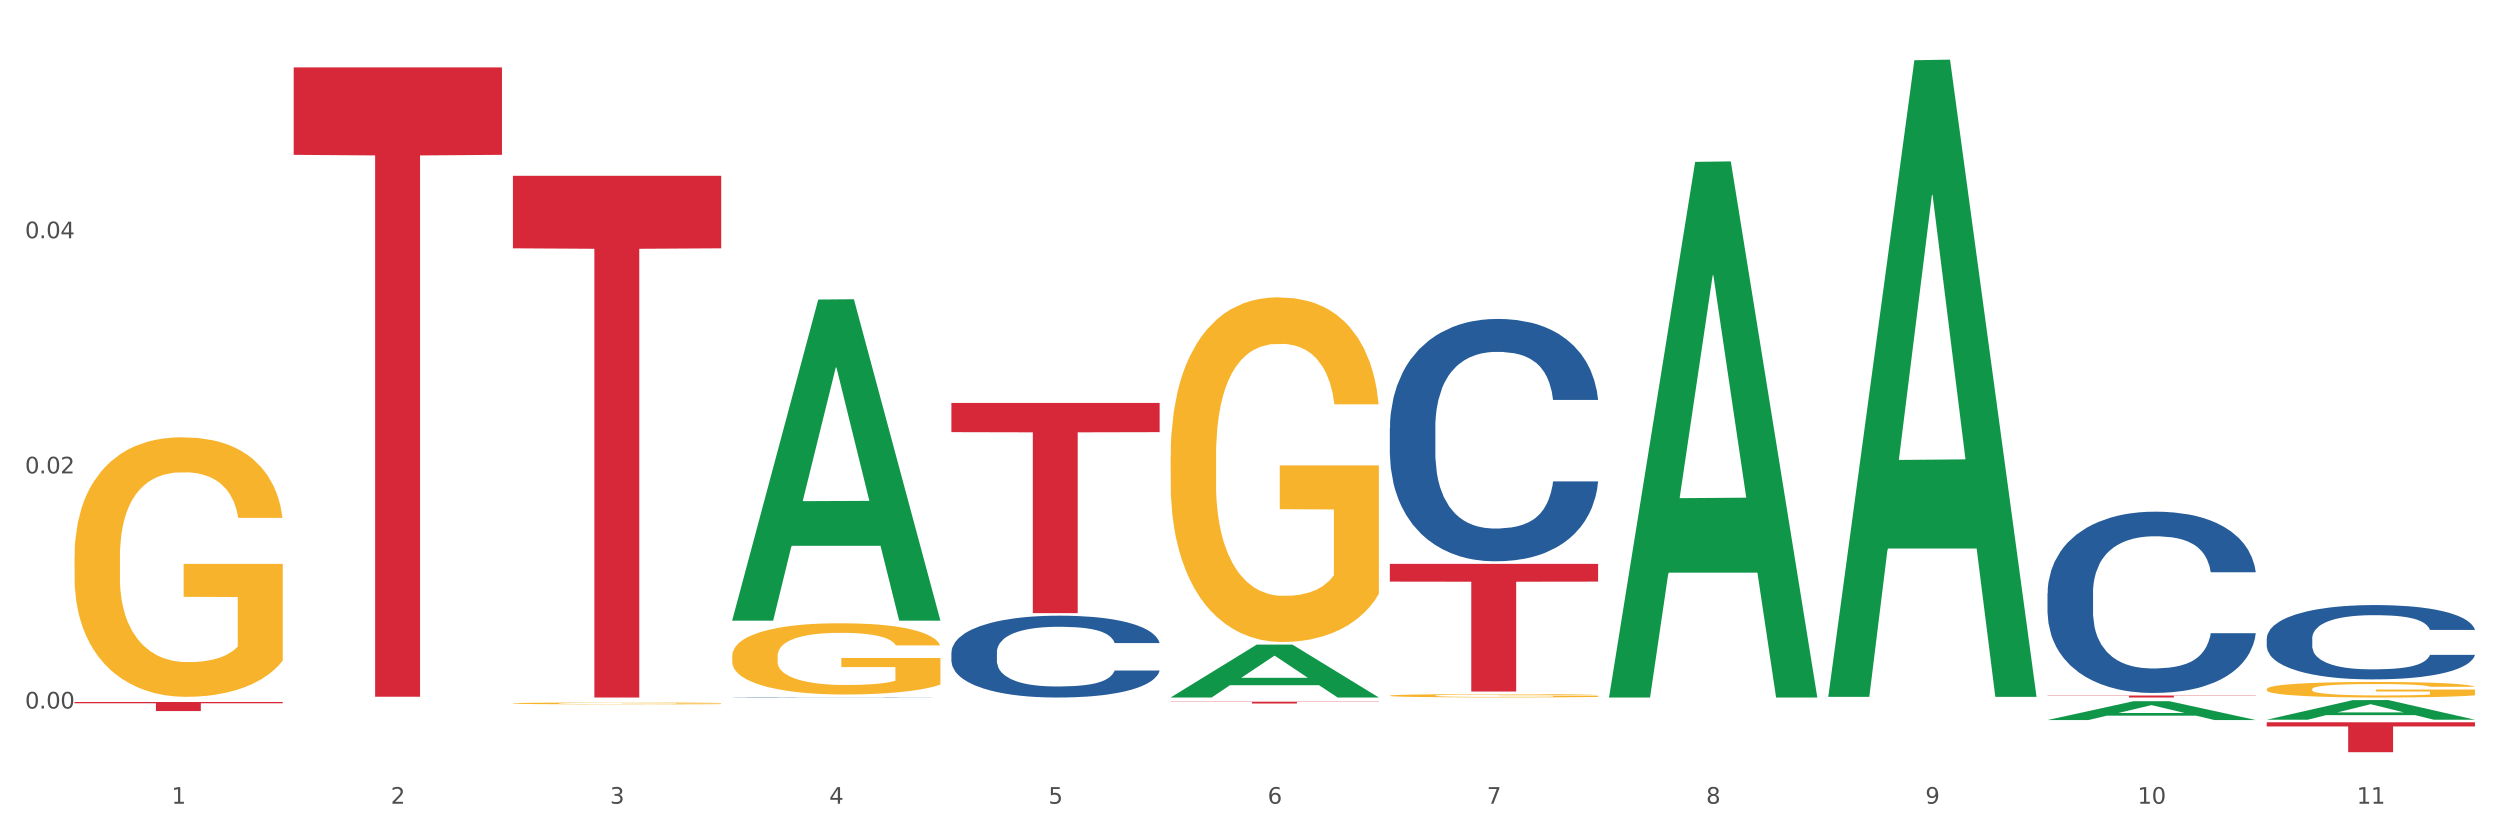 <?xml version="1.0" encoding="utf-8" standalone="no"?>
<!DOCTYPE svg PUBLIC "-//W3C//DTD SVG 1.1//EN"
  "http://www.w3.org/Graphics/SVG/1.1/DTD/svg11.dtd">
<svg xmlns:xlink="http://www.w3.org/1999/xlink" width="1080pt" height="360pt" viewBox="0 0 1080 360" xmlns="http://www.w3.org/2000/svg" version="1.1">
 <rect x="0" y="0" width="1080" height="360" fill="#333333" stroke="none"/>
 <defs>
  <style type="text/css">*{stroke-linejoin: round; stroke-linecap: butt}</style>
 </defs>
 <g id="figure_1">
  <g id="patch_1">
   <path d="M 0 360 
L 1080 360 
L 1080 0 
L 0 0 
z
" style="fill: #ffffff; stroke: #ffffff; stroke-linejoin: miter"/>
  </g>
  <g id="axes_1">
   <g id="matplotlib.axis_1">
    <g id="xtick_1">
     <g id="text_1">
      <!-- 1 -->
      <g style="fill: #4d4d4d" transform="translate(74.106 347.204) scale(0.096 -0.096)">
       <defs>
        <path id="DejaVuSans-31" d="M 794 531 
L 1825 531 
L 1825 4091 
L 703 3866 
L 703 4441 
L 1819 4666 
L 2450 4666 
L 2450 531 
L 3481 531 
L 3481 0 
L 794 0 
L 794 531 
z
" transform="scale(0.016)"/>
       </defs>
       <use xlink:href="#DejaVuSans-31"/>
      </g>
     </g>
    </g>
    <g id="xtick_2">
     <g id="text_2">
      <!-- 2 -->
      <g style="fill: #4d4d4d" transform="translate(168.812 347.204) scale(0.096 -0.096)">
       <defs>
        <path id="DejaVuSans-32" d="M 1228 531 
L 3431 531 
L 3431 0 
L 469 0 
L 469 531 
Q 828 903 1448 1529 
Q 2069 2156 2228 2338 
Q 2531 2678 2651 2914 
Q 2772 3150 2772 3378 
Q 2772 3750 2511 3984 
Q 2250 4219 1831 4219 
Q 1534 4219 1204 4116 
Q 875 4013 500 3803 
L 500 4441 
Q 881 4594 1212 4672 
Q 1544 4750 1819 4750 
Q 2544 4750 2975 4387 
Q 3406 4025 3406 3419 
Q 3406 3131 3298 2873 
Q 3191 2616 2906 2266 
Q 2828 2175 2409 1742 
Q 1991 1309 1228 531 
z
" transform="scale(0.016)"/>
       </defs>
       <use xlink:href="#DejaVuSans-32"/>
      </g>
     </g>
    </g>
    <g id="xtick_3">
     <g id="text_3">
      <!-- 3 -->
      <g style="fill: #4d4d4d" transform="translate(263.517 347.204) scale(0.096 -0.096)">
       <defs>
        <path id="DejaVuSans-33" d="M 2597 2516 
Q 3050 2419 3304 2112 
Q 3559 1806 3559 1356 
Q 3559 666 3084 287 
Q 2609 -91 1734 -91 
Q 1441 -91 1130 -33 
Q 819 25 488 141 
L 488 750 
Q 750 597 1062 519 
Q 1375 441 1716 441 
Q 2309 441 2620 675 
Q 2931 909 2931 1356 
Q 2931 1769 2642 2001 
Q 2353 2234 1838 2234 
L 1294 2234 
L 1294 2753 
L 1863 2753 
Q 2328 2753 2575 2939 
Q 2822 3125 2822 3475 
Q 2822 3834 2567 4026 
Q 2313 4219 1838 4219 
Q 1578 4219 1281 4162 
Q 984 4106 628 3988 
L 628 4550 
Q 988 4650 1302 4700 
Q 1616 4750 1894 4750 
Q 2613 4750 3031 4423 
Q 3450 4097 3450 3541 
Q 3450 3153 3228 2886 
Q 3006 2619 2597 2516 
z
" transform="scale(0.016)"/>
       </defs>
       <use xlink:href="#DejaVuSans-33"/>
      </g>
     </g>
    </g>
    <g id="xtick_4">
     <g id="text_4">
      <!-- 4 -->
      <g style="fill: #4d4d4d" transform="translate(358.223 347.204) scale(0.096 -0.096)">
       <defs>
        <path id="DejaVuSans-34" d="M 2419 4116 
L 825 1625 
L 2419 1625 
L 2419 4116 
z
M 2253 4666 
L 3047 4666 
L 3047 1625 
L 3713 1625 
L 3713 1100 
L 3047 1100 
L 3047 0 
L 2419 0 
L 2419 1100 
L 313 1100 
L 313 1709 
L 2253 4666 
z
" transform="scale(0.016)"/>
       </defs>
       <use xlink:href="#DejaVuSans-34"/>
      </g>
     </g>
    </g>
    <g id="xtick_5">
     <g id="text_5">
      <!-- 5 -->
      <g style="fill: #4d4d4d" transform="translate(452.928 347.204) scale(0.096 -0.096)">
       <defs>
        <path id="DejaVuSans-35" d="M 691 4666 
L 3169 4666 
L 3169 4134 
L 1269 4134 
L 1269 2991 
Q 1406 3038 1543 3061 
Q 1681 3084 1819 3084 
Q 2600 3084 3056 2656 
Q 3513 2228 3513 1497 
Q 3513 744 3044 326 
Q 2575 -91 1722 -91 
Q 1428 -91 1123 -41 
Q 819 9 494 109 
L 494 744 
Q 775 591 1075 516 
Q 1375 441 1709 441 
Q 2250 441 2565 725 
Q 2881 1009 2881 1497 
Q 2881 1984 2565 2268 
Q 2250 2553 1709 2553 
Q 1456 2553 1204 2497 
Q 953 2441 691 2322 
L 691 4666 
z
" transform="scale(0.016)"/>
       </defs>
       <use xlink:href="#DejaVuSans-35"/>
      </g>
     </g>
    </g>
    <g id="xtick_6">
     <g id="text_6">
      <!-- 6 -->
      <g style="fill: #4d4d4d" transform="translate(547.634 347.204) scale(0.096 -0.096)">
       <defs>
        <path id="DejaVuSans-36" d="M 2113 2584 
Q 1688 2584 1439 2293 
Q 1191 2003 1191 1497 
Q 1191 994 1439 701 
Q 1688 409 2113 409 
Q 2538 409 2786 701 
Q 3034 994 3034 1497 
Q 3034 2003 2786 2293 
Q 2538 2584 2113 2584 
z
M 3366 4563 
L 3366 3988 
Q 3128 4100 2886 4159 
Q 2644 4219 2406 4219 
Q 1781 4219 1451 3797 
Q 1122 3375 1075 2522 
Q 1259 2794 1537 2939 
Q 1816 3084 2150 3084 
Q 2853 3084 3261 2657 
Q 3669 2231 3669 1497 
Q 3669 778 3244 343 
Q 2819 -91 2113 -91 
Q 1303 -91 875 529 
Q 447 1150 447 2328 
Q 447 3434 972 4092 
Q 1497 4750 2381 4750 
Q 2619 4750 2861 4703 
Q 3103 4656 3366 4563 
z
" transform="scale(0.016)"/>
       </defs>
       <use xlink:href="#DejaVuSans-36"/>
      </g>
     </g>
    </g>
    <g id="xtick_7">
     <g id="text_7">
      <!-- 7 -->
      <g style="fill: #4d4d4d" transform="translate(642.339 347.204) scale(0.096 -0.096)">
       <defs>
        <path id="DejaVuSans-37" d="M 525 4666 
L 3525 4666 
L 3525 4397 
L 1831 0 
L 1172 0 
L 2766 4134 
L 525 4134 
L 525 4666 
z
" transform="scale(0.016)"/>
       </defs>
       <use xlink:href="#DejaVuSans-37"/>
      </g>
     </g>
    </g>
    <g id="xtick_8">
     <g id="text_8">
      <!-- 8 -->
      <g style="fill: #4d4d4d" transform="translate(737.044 347.204) scale(0.096 -0.096)">
       <defs>
        <path id="DejaVuSans-38" d="M 2034 2216 
Q 1584 2216 1326 1975 
Q 1069 1734 1069 1313 
Q 1069 891 1326 650 
Q 1584 409 2034 409 
Q 2484 409 2743 651 
Q 3003 894 3003 1313 
Q 3003 1734 2745 1975 
Q 2488 2216 2034 2216 
z
M 1403 2484 
Q 997 2584 770 2862 
Q 544 3141 544 3541 
Q 544 4100 942 4425 
Q 1341 4750 2034 4750 
Q 2731 4750 3128 4425 
Q 3525 4100 3525 3541 
Q 3525 3141 3298 2862 
Q 3072 2584 2669 2484 
Q 3125 2378 3379 2068 
Q 3634 1759 3634 1313 
Q 3634 634 3220 271 
Q 2806 -91 2034 -91 
Q 1263 -91 848 271 
Q 434 634 434 1313 
Q 434 1759 690 2068 
Q 947 2378 1403 2484 
z
M 1172 3481 
Q 1172 3119 1398 2916 
Q 1625 2713 2034 2713 
Q 2441 2713 2670 2916 
Q 2900 3119 2900 3481 
Q 2900 3844 2670 4047 
Q 2441 4250 2034 4250 
Q 1625 4250 1398 4047 
Q 1172 3844 1172 3481 
z
" transform="scale(0.016)"/>
       </defs>
       <use xlink:href="#DejaVuSans-38"/>
      </g>
     </g>
    </g>
    <g id="xtick_9">
     <g id="text_9">
      <!-- 9 -->
      <g style="fill: #4d4d4d" transform="translate(831.75 347.204) scale(0.096 -0.096)">
       <defs>
        <path id="DejaVuSans-39" d="M 703 97 
L 703 672 
Q 941 559 1184 500 
Q 1428 441 1663 441 
Q 2288 441 2617 861 
Q 2947 1281 2994 2138 
Q 2813 1869 2534 1725 
Q 2256 1581 1919 1581 
Q 1219 1581 811 2004 
Q 403 2428 403 3163 
Q 403 3881 828 4315 
Q 1253 4750 1959 4750 
Q 2769 4750 3195 4129 
Q 3622 3509 3622 2328 
Q 3622 1225 3098 567 
Q 2575 -91 1691 -91 
Q 1453 -91 1209 -44 
Q 966 3 703 97 
z
M 1959 2075 
Q 2384 2075 2632 2365 
Q 2881 2656 2881 3163 
Q 2881 3666 2632 3958 
Q 2384 4250 1959 4250 
Q 1534 4250 1286 3958 
Q 1038 3666 1038 3163 
Q 1038 2656 1286 2365 
Q 1534 2075 1959 2075 
z
" transform="scale(0.016)"/>
       </defs>
       <use xlink:href="#DejaVuSans-39"/>
      </g>
     </g>
    </g>
    <g id="xtick_10">
     <g id="text_10">
      <!-- 10 -->
      <g style="fill: #4d4d4d" transform="translate(923.401 347.204) scale(0.096 -0.096)">
       <defs>
        <path id="DejaVuSans-30" d="M 2034 4250 
Q 1547 4250 1301 3770 
Q 1056 3291 1056 2328 
Q 1056 1369 1301 889 
Q 1547 409 2034 409 
Q 2525 409 2770 889 
Q 3016 1369 3016 2328 
Q 3016 3291 2770 3770 
Q 2525 4250 2034 4250 
z
M 2034 4750 
Q 2819 4750 3233 4129 
Q 3647 3509 3647 2328 
Q 3647 1150 3233 529 
Q 2819 -91 2034 -91 
Q 1250 -91 836 529 
Q 422 1150 422 2328 
Q 422 3509 836 4129 
Q 1250 4750 2034 4750 
z
" transform="scale(0.016)"/>
       </defs>
       <use xlink:href="#DejaVuSans-31"/>
       <use xlink:href="#DejaVuSans-30" transform="translate(63.623 0)"/>
      </g>
     </g>
    </g>
    <g id="xtick_11">
     <g id="text_11">
      <!-- 11 -->
      <g style="fill: #4d4d4d" transform="translate(1018.107 347.204) scale(0.096 -0.096)">
       <use xlink:href="#DejaVuSans-31"/>
       <use xlink:href="#DejaVuSans-31" transform="translate(63.623 0)"/>
      </g>
     </g>
    </g>
    <g id="xtick_12"/>
    <g id="xtick_13"/>
    <g id="xtick_14"/>
    <g id="xtick_15"/>
    <g id="xtick_16"/>
    <g id="xtick_17"/>
    <g id="xtick_18"/>
    <g id="xtick_19"/>
    <g id="xtick_20"/>
    <g id="xtick_21"/>
   </g>
   <g id="matplotlib.axis_2">
    <g id="ytick_1">
     <g id="text_12">
      <!-- 0.00 -->
      <g style="fill: #4d4d4d" transform="translate(10.8 306.085) scale(0.096 -0.096)">
       <defs>
        <path id="DejaVuSans-2e" d="M 684 794 
L 1344 794 
L 1344 0 
L 684 0 
L 684 794 
z
" transform="scale(0.016)"/>
       </defs>
       <use xlink:href="#DejaVuSans-30"/>
       <use xlink:href="#DejaVuSans-2e" transform="translate(63.623 0)"/>
       <use xlink:href="#DejaVuSans-30" transform="translate(95.41 0)"/>
       <use xlink:href="#DejaVuSans-30" transform="translate(159.033 0)"/>
      </g>
     </g>
    </g>
    <g id="ytick_2">
     <g id="text_13">
      <!-- 0.02 -->
      <g style="fill: #4d4d4d" transform="translate(10.8 204.503) scale(0.096 -0.096)">
       <use xlink:href="#DejaVuSans-30"/>
       <use xlink:href="#DejaVuSans-2e" transform="translate(63.623 0)"/>
       <use xlink:href="#DejaVuSans-30" transform="translate(95.41 0)"/>
       <use xlink:href="#DejaVuSans-32" transform="translate(159.033 0)"/>
      </g>
     </g>
    </g>
    <g id="ytick_3">
     <g id="text_14">
      <!-- 0.04 -->
      <g style="fill: #4d4d4d" transform="translate(10.8 102.92) scale(0.096 -0.096)">
       <use xlink:href="#DejaVuSans-30"/>
       <use xlink:href="#DejaVuSans-2e" transform="translate(63.623 0)"/>
       <use xlink:href="#DejaVuSans-30" transform="translate(95.41 0)"/>
       <use xlink:href="#DejaVuSans-34" transform="translate(159.033 0)"/>
      </g>
     </g>
    </g>
    <g id="ytick_4"/>
    <g id="ytick_5"/>
    <g id="ytick_6"/>
   </g>
   <g id="PolyCollection_1">
    <path d="M 316.291 267.875 
L 316.384 267.745 
L 353.485 129.398 
L 368.882 129.268 
L 406.262 268.136 
L 388.453 268.136 
L 380.384 235.798 
L 342.077 235.798 
L 341.798 236.32 
L 334.007 268.136 
L 316.291 268.136 
L 316.291 267.875 
L 346.9 216.5 
L 375.56 216.37 
L 361.369 158.867 
L 361.184 158.606 
L 360.998 158.997 
L 346.807 216.37 
L 346.9 216.5 
L 316.291 267.875 
z
" clip-path="url(#p8653986fad)" style="fill: #109648"/>
    <path d="M 410.997 281.859 
L 411.103 281.827 
L 411.103 280.923 
L 411.422 279.696 
L 412.592 277.435 
L 414.081 275.724 
L 416.633 273.722 
L 418.016 272.882 
L 419.824 271.946 
L 423.546 270.428 
L 427.8 269.136 
L 430.778 268.426 
L 433.011 267.974 
L 438.009 267.167 
L 440.881 266.811 
L 443.858 266.521 
L 446.411 266.327 
L 450.665 266.101 
L 454.068 266.004 
L 458.003 265.972 
L 461.299 266.004 
L 465.66 266.133 
L 472.041 266.521 
L 474.487 266.747 
L 477.783 267.134 
L 481.186 267.651 
L 483.951 268.168 
L 487.142 268.91 
L 490.439 269.879 
L 493.629 271.106 
L 495.862 272.237 
L 497.67 273.431 
L 499.266 274.884 
L 500.435 276.467 
L 500.967 277.791 
L 481.505 277.791 
L 480.974 276.596 
L 479.91 275.304 
L 478.847 274.432 
L 477.677 273.722 
L 475.869 272.915 
L 474.274 272.398 
L 471.615 271.784 
L 469.169 271.397 
L 467.149 271.171 
L 464.703 270.977 
L 459.491 270.783 
L 455.769 270.783 
L 453.43 270.848 
L 450.558 271.009 
L 448.112 271.235 
L 445.241 271.623 
L 443.008 272.043 
L 440.774 272.592 
L 439.498 272.979 
L 437.584 273.69 
L 436.308 274.271 
L 434.606 275.272 
L 433.649 275.982 
L 431.947 277.823 
L 431.203 279.179 
L 430.884 280.116 
L 430.671 281.149 
L 430.671 286.187 
L 431.309 288.447 
L 431.841 289.416 
L 432.692 290.514 
L 434.287 291.935 
L 436.627 293.323 
L 439.073 294.324 
L 441.093 294.938 
L 443.008 295.39 
L 444.922 295.745 
L 447.262 296.068 
L 449.176 296.262 
L 452.047 296.455 
L 455.45 296.552 
L 458.109 296.552 
L 463.533 296.391 
L 465.979 296.229 
L 468.318 296.003 
L 470.871 295.648 
L 472.891 295.261 
L 474.061 294.97 
L 475.975 294.356 
L 477.464 293.711 
L 478.74 292.968 
L 479.591 292.322 
L 480.548 291.353 
L 481.293 290.255 
L 481.505 289.674 
L 500.967 289.674 
L 500.542 290.837 
L 499.797 291.967 
L 498.308 293.485 
L 497.139 294.356 
L 495.331 295.422 
L 493.416 296.326 
L 490.758 297.327 
L 488.312 298.07 
L 485.759 298.716 
L 482.994 299.297 
L 477.996 300.104 
L 476.188 300.33 
L 472.36 300.718 
L 469.382 300.944 
L 465.022 301.17 
L 460.555 301.299 
L 455.876 301.331 
L 451.728 301.267 
L 447.155 301.073 
L 444.284 300.879 
L 441.093 300.589 
L 437.371 300.137 
L 433.862 299.588 
L 430.565 298.942 
L 427.481 298.199 
L 424.609 297.36 
L 420.887 295.971 
L 418.122 294.615 
L 416.102 293.355 
L 414.719 292.29 
L 413.337 290.933 
L 412.592 289.997 
L 411.422 287.737 
L 410.997 285.638 
L 410.997 281.859 
z
" clip-path="url(#p8653986fad)" style="fill: #255c99"/>
    <path d="M 505.702 303.128 
L 595.673 303.128 
L 595.673 303.238 
L 560.281 303.239 
L 560.281 303.919 
L 540.88 303.919 
L 540.88 303.239 
L 505.702 303.238 
L 505.702 303.129 
L 505.702 303.128 
z
" clip-path="url(#p8653986fad)" style="fill: #d62839"/>
    <path d="M 410.997 174.066 
L 500.967 174.066 
L 500.967 186.684 
L 465.576 186.769 
L 465.576 264.865 
L 446.175 264.865 
L 446.175 186.769 
L 410.997 186.684 
L 410.997 174.151 
L 410.997 174.066 
z
" clip-path="url(#p8653986fad)" style="fill: #d62839"/>
    <path d="M 221.586 75.949 
L 311.556 75.949 
L 311.556 107.27 
L 276.165 107.481 
L 276.165 301.331 
L 256.764 301.331 
L 256.764 107.481 
L 221.586 107.27 
L 221.586 76.161 
L 221.586 75.949 
z
" clip-path="url(#p8653986fad)" style="fill: #d62839"/>
    <path d="M 126.88 29.105 
L 216.851 29.105 
L 216.851 66.889 
L 181.46 67.145 
L 181.46 300.996 
L 162.058 300.996 
L 162.058 67.145 
L 126.88 66.889 
L 126.88 29.361 
L 126.88 29.105 
z
" clip-path="url(#p8653986fad)" style="fill: #d62839"/>
    <path d="M 32.175 303.263 
L 122.145 303.263 
L 122.145 303.807 
L 86.754 303.81 
L 86.754 307.177 
L 67.353 307.177 
L 67.353 303.81 
L 32.175 303.807 
L 32.175 303.266 
L 32.175 303.263 
z
" clip-path="url(#p8653986fad)" style="fill: #d62839"/>
    <path d="M 979.23 297.713 
L 979.336 297.706 
L 979.336 297.485 
L 979.548 297.295 
L 980.611 296.834 
L 982.204 296.453 
L 983.372 296.25 
L 984.541 296.084 
L 985.922 295.918 
L 987.621 295.746 
L 990.702 295.494 
L 992.614 295.365 
L 994.951 295.23 
L 999.2 295.034 
L 1002.28 294.923 
L 1005.467 294.831 
L 1010.672 294.72 
L 1014.071 294.671 
L 1017.682 294.634 
L 1022.037 294.61 
L 1025.33 294.604 
L 1032.553 294.622 
L 1038.714 294.677 
L 1041.688 294.72 
L 1045.512 294.794 
L 1047.531 294.843 
L 1050.824 294.942 
L 1054.223 295.071 
L 1056.56 295.181 
L 1060.065 295.39 
L 1062.72 295.599 
L 1065.164 295.857 
L 1066.438 296.035 
L 1067.394 296.201 
L 1068.244 296.392 
L 1069.094 296.693 
L 1049.974 296.693 
L 1049.23 296.478 
L 1048.062 296.275 
L 1046.362 296.078 
L 1044.875 295.955 
L 1042.326 295.802 
L 1039.989 295.703 
L 1037.546 295.63 
L 1034.572 295.568 
L 1032.235 295.537 
L 1028.942 295.513 
L 1022.462 295.519 
L 1018.107 295.568 
L 1015.133 295.63 
L 1013.221 295.685 
L 1011.521 295.746 
L 1009.609 295.832 
L 1007.379 295.961 
L 1005.785 296.078 
L 1004.192 296.226 
L 1002.917 296.373 
L 1001.749 296.545 
L 1000.793 296.729 
L 1000.049 296.92 
L 999.412 297.153 
L 998.881 297.54 
L 998.881 298.382 
L 999.093 298.573 
L 999.624 298.825 
L 1000.262 299.015 
L 1001.324 299.242 
L 1002.28 299.396 
L 1004.086 299.617 
L 1006.104 299.802 
L 1007.697 299.918 
L 1009.291 300.017 
L 1012.052 300.152 
L 1015.133 300.262 
L 1017.788 300.33 
L 1021.4 300.391 
L 1023.843 300.416 
L 1025.968 300.428 
L 1031.172 300.428 
L 1034.89 300.41 
L 1039.033 300.367 
L 1042.22 300.312 
L 1044.875 300.244 
L 1047.849 300.133 
L 1049.761 300.029 
L 1049.761 298.745 
L 1026.392 298.739 
L 1026.392 297.885 
L 1069.2 297.885 
L 1069.2 300.391 
L 1067.394 300.52 
L 1065.376 300.637 
L 1063.252 300.742 
L 1060.065 300.871 
L 1056.241 300.994 
L 1052.842 301.08 
L 1049.23 301.153 
L 1044.981 301.221 
L 1039.458 301.282 
L 1036.059 301.307 
L 1031.81 301.325 
L 1026.817 301.331 
L 1022.462 301.319 
L 1018.213 301.288 
L 1013.752 301.233 
L 1009.397 301.153 
L 1006.104 301.073 
L 1002.811 300.975 
L 999.306 300.846 
L 996.544 300.723 
L 994.42 300.613 
L 992.083 300.471 
L 989.533 300.287 
L 987.621 300.121 
L 985.922 299.949 
L 984.116 299.728 
L 982.841 299.537 
L 981.567 299.298 
L 980.823 299.12 
L 979.973 298.843 
L 979.336 298.456 
L 979.23 297.713 
z
" clip-path="url(#p8653986fad)" style="fill: #f7b32b"/>
    <path d="M 600.408 300.516 
L 600.514 300.514 
L 600.514 300.468 
L 600.727 300.428 
L 601.789 300.331 
L 603.382 300.25 
L 604.551 300.208 
L 605.719 300.173 
L 607.1 300.138 
L 608.799 300.102 
L 611.88 300.049 
L 613.792 300.021 
L 616.129 299.993 
L 620.378 299.952 
L 623.458 299.928 
L 626.645 299.909 
L 631.85 299.886 
L 635.249 299.875 
L 638.86 299.868 
L 643.215 299.862 
L 646.508 299.861 
L 653.731 299.865 
L 659.892 299.877 
L 662.867 299.886 
L 666.691 299.901 
L 668.709 299.912 
L 672.002 299.932 
L 675.401 299.959 
L 677.738 299.983 
L 681.243 300.027 
L 683.899 300.071 
L 686.342 300.125 
L 687.616 300.162 
L 688.572 300.197 
L 689.422 300.238 
L 690.272 300.301 
L 671.152 300.301 
L 670.408 300.256 
L 669.24 300.213 
L 667.54 300.172 
L 666.053 300.146 
L 663.504 300.113 
L 661.167 300.093 
L 658.724 300.077 
L 655.75 300.064 
L 653.413 300.058 
L 650.12 300.053 
L 643.64 300.054 
L 639.285 300.064 
L 636.311 300.077 
L 634.399 300.089 
L 632.699 300.102 
L 630.787 300.12 
L 628.557 300.147 
L 626.963 300.172 
L 625.37 300.203 
L 624.095 300.234 
L 622.927 300.27 
L 621.971 300.309 
L 621.227 300.349 
L 620.59 300.398 
L 620.059 300.479 
L 620.059 300.657 
L 620.271 300.697 
L 620.803 300.75 
L 621.44 300.79 
L 622.502 300.838 
L 623.458 300.87 
L 625.264 300.917 
L 627.282 300.956 
L 628.875 300.98 
L 630.469 301.001 
L 633.231 301.029 
L 636.311 301.053 
L 638.967 301.067 
L 642.578 301.08 
L 645.021 301.085 
L 647.146 301.088 
L 652.351 301.088 
L 656.068 301.084 
L 660.211 301.075 
L 663.398 301.063 
L 666.053 301.049 
L 669.027 301.025 
L 670.939 301.003 
L 670.939 300.733 
L 647.571 300.732 
L 647.571 300.552 
L 690.378 300.552 
L 690.378 301.08 
L 688.572 301.107 
L 686.554 301.132 
L 684.43 301.154 
L 681.243 301.181 
L 677.419 301.207 
L 674.02 301.225 
L 670.408 301.24 
L 666.159 301.254 
L 660.636 301.267 
L 657.237 301.273 
L 652.988 301.276 
L 647.995 301.278 
L 643.64 301.275 
L 639.391 301.269 
L 634.93 301.257 
L 630.575 301.24 
L 627.282 301.223 
L 623.989 301.203 
L 620.484 301.176 
L 617.722 301.15 
L 615.598 301.126 
L 613.261 301.097 
L 610.711 301.058 
L 608.799 301.023 
L 607.1 300.987 
L 605.294 300.94 
L 604.019 300.9 
L 602.745 300.85 
L 602.001 300.812 
L 601.151 300.754 
L 600.514 300.672 
L 600.408 300.516 
z
" clip-path="url(#p8653986fad)" style="fill: #f7b32b"/>
    <path d="M 505.702 197.251 
L 505.809 197.115 
L 505.809 192.219 
L 506.021 188.004 
L 507.083 177.805 
L 508.677 169.374 
L 509.845 164.887 
L 511.014 161.215 
L 512.394 157.544 
L 514.094 153.736 
L 517.174 148.161 
L 519.086 145.305 
L 521.423 142.313 
L 525.672 137.962 
L 528.753 135.514 
L 531.939 133.474 
L 537.144 131.027 
L 540.543 129.939 
L 544.155 129.123 
L 548.51 128.579 
L 551.803 128.443 
L 559.026 128.851 
L 565.187 130.075 
L 568.161 131.027 
L 571.985 132.659 
L 574.003 133.746 
L 577.296 135.922 
L 580.695 138.778 
L 583.032 141.225 
L 586.537 145.849 
L 589.193 150.472 
L 591.636 156.184 
L 592.911 160.127 
L 593.867 163.799 
L 594.717 168.014 
L 595.566 174.677 
L 576.446 174.677 
L 575.703 169.918 
L 574.534 165.431 
L 572.835 161.079 
L 571.348 158.359 
L 568.798 154.96 
L 566.461 152.784 
L 564.018 151.152 
L 561.044 149.792 
L 558.707 149.113 
L 555.414 148.569 
L 548.935 148.705 
L 544.58 149.792 
L 541.606 151.152 
L 539.694 152.376 
L 537.994 153.736 
L 536.082 155.64 
L 533.851 158.495 
L 532.258 161.079 
L 530.665 164.343 
L 529.39 167.606 
L 528.222 171.414 
L 527.266 175.493 
L 526.522 179.709 
L 525.885 184.876 
L 525.354 193.443 
L 525.354 212.073 
L 525.566 216.288 
L 526.097 221.864 
L 526.734 226.079 
L 527.797 231.111 
L 528.753 234.51 
L 530.558 239.406 
L 532.577 243.485 
L 534.17 246.069 
L 535.763 248.245 
L 538.525 251.236 
L 541.606 253.684 
L 544.261 255.18 
L 547.873 256.54 
L 550.316 257.084 
L 552.44 257.355 
L 557.645 257.355 
L 561.363 256.948 
L 565.505 255.996 
L 568.692 254.772 
L 571.348 253.276 
L 574.322 250.828 
L 576.234 248.517 
L 576.234 220.096 
L 552.865 219.96 
L 552.865 201.058 
L 595.673 201.058 
L 595.673 256.54 
L 593.867 259.395 
L 591.849 261.979 
L 589.724 264.291 
L 586.537 267.146 
L 582.713 269.866 
L 579.314 271.77 
L 575.703 273.402 
L 571.454 274.897 
L 565.93 276.257 
L 562.531 276.801 
L 558.282 277.209 
L 553.29 277.345 
L 548.935 277.073 
L 544.686 276.393 
L 540.225 275.169 
L 535.87 273.402 
L 532.577 271.634 
L 529.284 269.458 
L 525.778 266.602 
L 523.017 263.883 
L 520.892 261.435 
L 518.555 258.307 
L 516.006 254.228 
L 514.094 250.556 
L 512.394 246.749 
L 510.589 241.853 
L 509.314 237.638 
L 508.039 232.335 
L 507.296 228.391 
L 506.446 222.272 
L 505.809 213.705 
L 505.702 197.251 
z
" clip-path="url(#p8653986fad)" style="fill: #f7b32b"/>
    <path d="M 316.291 283.47 
L 316.398 283.442 
L 316.398 282.429 
L 316.61 281.558 
L 317.672 279.449 
L 319.266 277.706 
L 320.434 276.778 
L 321.603 276.019 
L 322.983 275.26 
L 324.683 274.472 
L 327.763 273.32 
L 329.675 272.729 
L 332.012 272.11 
L 336.261 271.211 
L 339.342 270.705 
L 342.528 270.283 
L 347.733 269.777 
L 351.132 269.552 
L 354.744 269.383 
L 359.099 269.271 
L 362.392 269.243 
L 369.615 269.327 
L 375.776 269.58 
L 378.75 269.777 
L 382.574 270.114 
L 384.592 270.339 
L 387.885 270.789 
L 391.284 271.379 
L 393.621 271.886 
L 397.127 272.842 
L 399.782 273.797 
L 402.225 274.978 
L 403.5 275.794 
L 404.456 276.553 
L 405.306 277.425 
L 406.155 278.802 
L 387.035 278.802 
L 386.292 277.818 
L 385.123 276.89 
L 383.424 275.991 
L 381.937 275.428 
L 379.387 274.725 
L 377.051 274.275 
L 374.607 273.938 
L 371.633 273.657 
L 369.296 273.516 
L 366.003 273.404 
L 359.524 273.432 
L 355.169 273.657 
L 352.195 273.938 
L 350.283 274.191 
L 348.583 274.472 
L 346.671 274.866 
L 344.44 275.456 
L 342.847 275.991 
L 341.254 276.665 
L 339.979 277.34 
L 338.811 278.128 
L 337.855 278.971 
L 337.111 279.843 
L 336.474 280.911 
L 335.943 282.682 
L 335.943 286.534 
L 336.155 287.406 
L 336.686 288.559 
L 337.323 289.431 
L 338.386 290.471 
L 339.342 291.174 
L 341.147 292.186 
L 343.166 293.029 
L 344.759 293.564 
L 346.352 294.014 
L 349.114 294.632 
L 352.195 295.138 
L 354.85 295.448 
L 358.462 295.729 
L 360.905 295.841 
L 363.029 295.897 
L 368.234 295.897 
L 371.952 295.813 
L 376.095 295.616 
L 379.281 295.363 
L 381.937 295.054 
L 384.911 294.548 
L 386.823 294.07 
L 386.823 288.193 
L 363.454 288.165 
L 363.454 284.257 
L 406.262 284.257 
L 406.262 295.729 
L 404.456 296.319 
L 402.438 296.853 
L 400.313 297.331 
L 397.127 297.922 
L 393.303 298.484 
L 389.903 298.878 
L 386.292 299.215 
L 382.043 299.525 
L 376.519 299.806 
L 373.12 299.918 
L 368.871 300.003 
L 363.879 300.031 
L 359.524 299.974 
L 355.275 299.834 
L 350.814 299.581 
L 346.459 299.215 
L 343.166 298.85 
L 339.873 298.4 
L 336.367 297.809 
L 333.606 297.247 
L 331.481 296.741 
L 329.144 296.094 
L 326.595 295.251 
L 324.683 294.492 
L 322.983 293.704 
L 321.178 292.692 
L 319.903 291.82 
L 318.628 290.724 
L 317.885 289.909 
L 317.035 288.643 
L 316.398 286.872 
L 316.291 283.47 
z
" clip-path="url(#p8653986fad)" style="fill: #f7b32b"/>
    <path d="M 221.586 303.854 
L 221.692 303.854 
L 221.692 303.827 
L 221.905 303.804 
L 222.967 303.749 
L 224.56 303.703 
L 225.729 303.679 
L 226.897 303.659 
L 228.278 303.639 
L 229.978 303.618 
L 233.058 303.588 
L 234.97 303.573 
L 237.307 303.556 
L 241.556 303.533 
L 244.636 303.519 
L 247.823 303.508 
L 253.028 303.495 
L 256.427 303.489 
L 260.038 303.485 
L 264.394 303.482 
L 267.686 303.481 
L 274.91 303.483 
L 281.07 303.49 
L 284.045 303.495 
L 287.869 303.504 
L 289.887 303.51 
L 293.18 303.522 
L 296.579 303.537 
L 298.916 303.55 
L 302.421 303.576 
L 305.077 303.601 
L 307.52 303.632 
L 308.794 303.653 
L 309.75 303.673 
L 310.6 303.696 
L 311.45 303.732 
L 292.33 303.732 
L 291.586 303.706 
L 290.418 303.682 
L 288.718 303.658 
L 287.231 303.643 
L 284.682 303.625 
L 282.345 303.613 
L 279.902 303.604 
L 276.928 303.597 
L 274.591 303.593 
L 271.298 303.59 
L 264.818 303.591 
L 260.463 303.597 
L 257.489 303.604 
L 255.577 303.611 
L 253.878 303.618 
L 251.966 303.629 
L 249.735 303.644 
L 248.142 303.658 
L 246.548 303.676 
L 245.274 303.694 
L 244.105 303.714 
L 243.149 303.736 
L 242.406 303.759 
L 241.768 303.787 
L 241.237 303.834 
L 241.237 303.935 
L 241.45 303.958 
L 241.981 303.988 
L 242.618 304.011 
L 243.68 304.038 
L 244.636 304.057 
L 246.442 304.083 
L 248.46 304.105 
L 250.054 304.119 
L 251.647 304.131 
L 254.409 304.147 
L 257.489 304.161 
L 260.145 304.169 
L 263.756 304.176 
L 266.199 304.179 
L 268.324 304.181 
L 273.529 304.181 
L 277.246 304.178 
L 281.389 304.173 
L 284.576 304.167 
L 287.231 304.158 
L 290.206 304.145 
L 292.118 304.133 
L 292.118 303.978 
L 268.749 303.978 
L 268.749 303.875 
L 311.556 303.875 
L 311.556 304.176 
L 309.75 304.192 
L 307.732 304.206 
L 305.608 304.218 
L 302.421 304.234 
L 298.597 304.248 
L 295.198 304.259 
L 291.586 304.268 
L 287.338 304.276 
L 281.814 304.283 
L 278.415 304.286 
L 274.166 304.288 
L 269.174 304.289 
L 264.818 304.288 
L 260.57 304.284 
L 256.108 304.277 
L 251.753 304.268 
L 248.46 304.258 
L 245.167 304.246 
L 241.662 304.231 
L 238.9 304.216 
L 236.776 304.203 
L 234.439 304.186 
L 231.89 304.164 
L 229.978 304.144 
L 228.278 304.123 
L 226.472 304.096 
L 225.198 304.074 
L 223.923 304.045 
L 223.179 304.023 
L 222.33 303.99 
L 221.692 303.944 
L 221.586 303.854 
z
" clip-path="url(#p8653986fad)" style="fill: #f7b32b"/>
    <path d="M 32.175 240.723 
L 32.281 240.621 
L 32.281 236.935 
L 32.494 233.76 
L 33.556 226.08 
L 35.149 219.731 
L 36.318 216.352 
L 37.486 213.587 
L 38.867 210.822 
L 40.567 207.955 
L 43.647 203.757 
L 45.559 201.606 
L 47.896 199.353 
L 52.145 196.076 
L 55.225 194.233 
L 58.412 192.697 
L 63.617 190.854 
L 67.016 190.035 
L 70.627 189.42 
L 74.983 189.011 
L 78.275 188.908 
L 85.499 189.216 
L 91.659 190.137 
L 94.634 190.854 
L 98.458 192.083 
L 100.476 192.902 
L 103.769 194.54 
L 107.168 196.691 
L 109.505 198.534 
L 113.01 202.016 
L 115.666 205.497 
L 118.109 209.798 
L 119.383 212.768 
L 120.339 215.533 
L 121.189 218.707 
L 122.039 223.725 
L 102.919 223.725 
L 102.175 220.141 
L 101.007 216.761 
L 99.307 213.485 
L 97.82 211.437 
L 95.271 208.877 
L 92.934 207.238 
L 90.491 206.009 
L 87.517 204.985 
L 85.18 204.473 
L 81.887 204.064 
L 75.407 204.166 
L 71.052 204.985 
L 68.078 206.009 
L 66.166 206.931 
L 64.467 207.955 
L 62.555 209.389 
L 60.324 211.539 
L 58.731 213.485 
L 57.137 215.942 
L 55.863 218.4 
L 54.694 221.267 
L 53.738 224.339 
L 52.995 227.514 
L 52.357 231.405 
L 51.826 237.856 
L 51.826 251.885 
L 52.039 255.06 
L 52.57 259.258 
L 53.207 262.432 
L 54.269 266.221 
L 55.225 268.781 
L 57.031 272.468 
L 59.049 275.54 
L 60.643 277.485 
L 62.236 279.124 
L 64.998 281.377 
L 68.078 283.22 
L 70.734 284.346 
L 74.345 285.37 
L 76.788 285.78 
L 78.913 285.985 
L 84.118 285.985 
L 87.835 285.678 
L 91.978 284.961 
L 95.165 284.039 
L 97.82 282.913 
L 100.795 281.07 
L 102.707 279.329 
L 102.707 257.927 
L 79.338 257.824 
L 79.338 243.591 
L 122.145 243.591 
L 122.145 285.37 
L 120.339 287.521 
L 118.321 289.466 
L 116.197 291.207 
L 113.01 293.358 
L 109.186 295.406 
L 105.787 296.839 
L 102.175 298.068 
L 97.927 299.195 
L 92.403 300.219 
L 89.004 300.628 
L 84.755 300.935 
L 79.763 301.038 
L 75.407 300.833 
L 71.159 300.321 
L 66.697 299.399 
L 62.342 298.068 
L 59.049 296.737 
L 55.756 295.098 
L 52.251 292.948 
L 49.489 290.9 
L 47.365 289.057 
L 45.028 286.702 
L 42.479 283.63 
L 40.567 280.865 
L 38.867 277.997 
L 37.061 274.311 
L 35.787 271.137 
L 34.512 267.143 
L 33.768 264.173 
L 32.919 259.565 
L 32.281 253.114 
L 32.175 240.723 
z
" clip-path="url(#p8653986fad)" style="fill: #f7b32b"/>
    <path d="M 979.23 275.814 
L 979.336 275.785 
L 979.336 274.964 
L 979.655 273.849 
L 980.825 271.797 
L 982.314 270.242 
L 984.866 268.424 
L 986.249 267.662 
L 988.057 266.811 
L 991.779 265.433 
L 996.033 264.26 
L 999.01 263.615 
L 1001.244 263.204 
L 1006.242 262.471 
L 1009.114 262.149 
L 1012.091 261.885 
L 1014.644 261.709 
L 1018.898 261.504 
L 1022.301 261.416 
L 1026.236 261.386 
L 1029.532 261.416 
L 1033.893 261.533 
L 1040.273 261.885 
L 1042.719 262.09 
L 1046.016 262.442 
L 1049.419 262.911 
L 1052.184 263.38 
L 1055.375 264.055 
L 1058.672 264.935 
L 1061.862 266.049 
L 1064.095 267.075 
L 1065.903 268.16 
L 1067.498 269.48 
L 1068.668 270.917 
L 1069.2 272.119 
L 1049.738 272.119 
L 1049.207 271.034 
L 1048.143 269.861 
L 1047.08 269.069 
L 1045.91 268.424 
L 1044.102 267.691 
L 1042.507 267.222 
L 1039.848 266.665 
L 1037.402 266.313 
L 1035.381 266.108 
L 1032.935 265.932 
L 1027.724 265.756 
L 1024.002 265.756 
L 1021.663 265.814 
L 1018.791 265.961 
L 1016.345 266.166 
L 1013.474 266.518 
L 1011.24 266.899 
L 1009.007 267.398 
L 1007.731 267.75 
L 1005.817 268.395 
L 1004.541 268.923 
L 1002.839 269.832 
L 1001.882 270.477 
L 1000.18 272.148 
L 999.436 273.38 
L 999.117 274.231 
L 998.904 275.169 
L 998.904 279.744 
L 999.542 281.796 
L 1000.074 282.676 
L 1000.925 283.673 
L 1002.52 284.963 
L 1004.86 286.224 
L 1007.306 287.133 
L 1009.326 287.691 
L 1011.24 288.101 
L 1013.155 288.424 
L 1015.494 288.717 
L 1017.409 288.893 
L 1020.28 289.069 
L 1023.683 289.157 
L 1026.342 289.157 
L 1031.766 289.01 
L 1034.212 288.864 
L 1036.551 288.658 
L 1039.104 288.336 
L 1041.124 287.984 
L 1042.294 287.72 
L 1044.208 287.163 
L 1045.697 286.576 
L 1046.973 285.902 
L 1047.824 285.315 
L 1048.781 284.436 
L 1049.526 283.438 
L 1049.738 282.911 
L 1069.2 282.911 
L 1068.775 283.966 
L 1068.03 284.993 
L 1066.541 286.371 
L 1065.371 287.163 
L 1063.564 288.13 
L 1061.649 288.952 
L 1058.991 289.861 
L 1056.545 290.535 
L 1053.992 291.122 
L 1051.227 291.649 
L 1046.229 292.383 
L 1044.421 292.588 
L 1040.592 292.94 
L 1037.615 293.145 
L 1033.254 293.35 
L 1028.788 293.468 
L 1024.109 293.497 
L 1019.961 293.438 
L 1015.388 293.262 
L 1012.517 293.086 
L 1009.326 292.822 
L 1005.604 292.412 
L 1002.095 291.913 
L 998.798 291.327 
L 995.714 290.652 
L 992.842 289.89 
L 989.12 288.629 
L 986.355 287.397 
L 984.334 286.254 
L 982.952 285.286 
L 981.569 284.054 
L 980.825 283.204 
L 979.655 281.151 
L 979.23 279.245 
L 979.23 275.814 
z
" clip-path="url(#p8653986fad)" style="fill: #255c99"/>
    <path d="M 884.524 256.229 
L 884.631 256.158 
L 884.631 254.155 
L 884.95 251.437 
L 886.12 246.43 
L 887.608 242.64 
L 890.161 238.205 
L 891.543 236.346 
L 893.351 234.271 
L 897.073 230.91 
L 901.327 228.049 
L 904.305 226.475 
L 906.538 225.474 
L 911.537 223.686 
L 914.408 222.899 
L 917.386 222.255 
L 919.938 221.826 
L 924.192 221.325 
L 927.595 221.111 
L 931.53 221.039 
L 934.827 221.111 
L 939.187 221.397 
L 945.568 222.255 
L 948.014 222.756 
L 951.311 223.614 
L 954.714 224.759 
L 957.479 225.903 
L 960.669 227.548 
L 963.966 229.694 
L 967.157 232.412 
L 969.39 234.915 
L 971.198 237.561 
L 972.793 240.78 
L 973.963 244.285 
L 974.495 247.217 
L 955.033 247.217 
L 954.501 244.571 
L 953.438 241.71 
L 952.374 239.779 
L 951.204 238.205 
L 949.396 236.417 
L 947.801 235.273 
L 945.143 233.914 
L 942.697 233.055 
L 940.676 232.555 
L 938.23 232.126 
L 933.019 231.696 
L 929.297 231.696 
L 926.957 231.84 
L 924.086 232.197 
L 921.64 232.698 
L 918.768 233.556 
L 916.535 234.486 
L 914.302 235.702 
L 913.026 236.56 
L 911.111 238.134 
L 909.835 239.421 
L 908.134 241.638 
L 907.176 243.212 
L 905.475 247.289 
L 904.73 250.293 
L 904.411 252.367 
L 904.199 254.656 
L 904.199 265.814 
L 904.837 270.82 
L 905.368 272.966 
L 906.219 275.398 
L 907.814 278.545 
L 910.154 281.62 
L 912.6 283.838 
L 914.621 285.197 
L 916.535 286.198 
L 918.449 286.985 
L 920.789 287.7 
L 922.703 288.129 
L 925.575 288.558 
L 928.978 288.773 
L 931.636 288.773 
L 937.06 288.415 
L 939.506 288.058 
L 941.846 287.557 
L 944.398 286.77 
L 946.419 285.912 
L 947.589 285.268 
L 949.503 283.909 
L 950.992 282.479 
L 952.268 280.834 
L 953.119 279.403 
L 954.076 277.257 
L 954.82 274.826 
L 955.033 273.538 
L 974.495 273.538 
L 974.069 276.113 
L 973.325 278.616 
L 971.836 281.978 
L 970.666 283.909 
L 968.858 286.27 
L 966.944 288.272 
L 964.285 290.489 
L 961.839 292.135 
L 959.287 293.565 
L 956.522 294.852 
L 951.523 296.641 
L 949.715 297.141 
L 945.887 298 
L 942.909 298.5 
L 938.549 299.001 
L 934.082 299.287 
L 929.403 299.359 
L 925.256 299.215 
L 920.683 298.786 
L 917.811 298.357 
L 914.621 297.713 
L 910.899 296.712 
L 907.389 295.496 
L 904.092 294.066 
L 901.008 292.421 
L 898.137 290.561 
L 894.415 287.485 
L 891.65 284.481 
L 889.629 281.692 
L 888.246 279.332 
L 886.864 276.328 
L 886.12 274.253 
L 884.95 269.247 
L 884.524 264.598 
L 884.524 256.229 
z
" clip-path="url(#p8653986fad)" style="fill: #255c99"/>
    <path d="M 600.408 184.823 
L 600.514 184.727 
L 600.514 182.05 
L 600.833 178.416 
L 602.003 171.722 
L 603.492 166.654 
L 606.044 160.725 
L 607.427 158.239 
L 609.235 155.465 
L 612.957 150.971 
L 617.211 147.146 
L 620.189 145.042 
L 622.422 143.703 
L 627.42 141.312 
L 630.292 140.26 
L 633.269 139.4 
L 635.822 138.826 
L 640.076 138.157 
L 643.479 137.87 
L 647.414 137.774 
L 650.71 137.87 
L 655.071 138.252 
L 661.451 139.4 
L 663.897 140.069 
L 667.194 141.217 
L 670.597 142.747 
L 673.362 144.277 
L 676.553 146.476 
L 679.85 149.345 
L 683.04 152.979 
L 685.273 156.326 
L 687.081 159.864 
L 688.677 164.167 
L 689.846 168.853 
L 690.378 172.774 
L 670.916 172.774 
L 670.385 169.236 
L 669.321 165.411 
L 668.258 162.829 
L 667.088 160.725 
L 665.28 158.334 
L 663.685 156.804 
L 661.026 154.987 
L 658.58 153.84 
L 656.559 153.17 
L 654.113 152.596 
L 648.902 152.023 
L 645.18 152.023 
L 642.841 152.214 
L 639.969 152.692 
L 637.523 153.361 
L 634.652 154.509 
L 632.419 155.752 
L 630.185 157.378 
L 628.909 158.525 
L 626.995 160.629 
L 625.719 162.351 
L 624.017 165.315 
L 623.06 167.419 
L 621.358 172.87 
L 620.614 176.886 
L 620.295 179.659 
L 620.082 182.719 
L 620.082 197.637 
L 620.72 204.331 
L 621.252 207.2 
L 622.103 210.451 
L 623.698 214.659 
L 626.038 218.771 
L 628.484 221.736 
L 630.504 223.552 
L 632.419 224.891 
L 634.333 225.943 
L 636.672 226.899 
L 638.587 227.473 
L 641.458 228.047 
L 644.861 228.334 
L 647.52 228.334 
L 652.944 227.856 
L 655.39 227.378 
L 657.729 226.708 
L 660.282 225.656 
L 662.302 224.509 
L 663.472 223.648 
L 665.386 221.831 
L 666.875 219.919 
L 668.151 217.719 
L 669.002 215.807 
L 669.959 212.938 
L 670.704 209.686 
L 670.916 207.965 
L 690.378 207.965 
L 689.953 211.408 
L 689.208 214.755 
L 687.719 219.249 
L 686.55 221.831 
L 684.742 224.987 
L 682.827 227.664 
L 680.169 230.629 
L 677.723 232.828 
L 675.17 234.741 
L 672.405 236.462 
L 667.407 238.853 
L 665.599 239.522 
L 661.771 240.67 
L 658.793 241.339 
L 654.433 242.009 
L 649.966 242.391 
L 645.287 242.487 
L 641.139 242.296 
L 636.566 241.722 
L 633.695 241.148 
L 630.504 240.287 
L 626.782 238.949 
L 623.273 237.323 
L 619.976 235.41 
L 616.892 233.211 
L 614.02 230.725 
L 610.298 226.613 
L 607.533 222.596 
L 605.513 218.867 
L 604.13 215.711 
L 602.748 211.695 
L 602.003 208.921 
L 600.833 202.227 
L 600.408 196.012 
L 600.408 184.823 
z
" clip-path="url(#p8653986fad)" style="fill: #255c99"/>
    <path d="M 884.524 300.465 
L 974.495 300.465 
L 974.495 300.586 
L 939.103 300.586 
L 939.103 301.331 
L 919.702 301.331 
L 919.702 300.586 
L 884.524 300.586 
L 884.524 300.466 
L 884.524 300.465 
z
" clip-path="url(#p8653986fad)" style="fill: #d62839"/>
    <path d="M 979.23 312.025 
L 1069.2 312.025 
L 1069.2 313.821 
L 1033.809 313.833 
L 1033.809 324.95 
L 1014.408 324.95 
L 1014.408 313.833 
L 979.23 313.821 
L 979.23 312.037 
L 979.23 312.025 
z
" clip-path="url(#p8653986fad)" style="fill: #d62839"/>
    <path d="M 600.408 243.594 
L 690.378 243.594 
L 690.378 251.259 
L 654.987 251.311 
L 654.987 298.754 
L 635.586 298.754 
L 635.586 251.311 
L 600.408 251.259 
L 600.408 243.645 
L 600.408 243.594 
z
" clip-path="url(#p8653986fad)" style="fill: #d62839"/>
    <path d="M 316.291 301.225 
L 316.398 301.224 
L 316.398 301.219 
L 316.717 301.213 
L 317.887 301.2 
L 319.376 301.191 
L 321.928 301.18 
L 323.31 301.175 
L 325.118 301.17 
L 328.84 301.162 
L 333.094 301.155 
L 336.072 301.151 
L 338.305 301.148 
L 343.304 301.144 
L 346.175 301.142 
L 349.153 301.14 
L 351.705 301.139 
L 355.959 301.138 
L 359.362 301.138 
L 363.297 301.137 
L 366.594 301.138 
L 370.954 301.138 
L 377.335 301.14 
L 379.781 301.142 
L 383.078 301.144 
L 386.481 301.147 
L 389.246 301.149 
L 392.436 301.153 
L 395.733 301.159 
L 398.924 301.166 
L 401.157 301.172 
L 402.965 301.178 
L 404.56 301.186 
L 405.73 301.195 
L 406.262 301.202 
L 386.8 301.202 
L 386.268 301.196 
L 385.205 301.189 
L 384.141 301.184 
L 382.971 301.18 
L 381.164 301.175 
L 379.568 301.173 
L 376.91 301.169 
L 374.464 301.167 
L 372.443 301.166 
L 369.997 301.165 
L 364.786 301.164 
L 361.064 301.164 
L 358.724 301.164 
L 355.853 301.165 
L 353.407 301.166 
L 350.535 301.168 
L 348.302 301.171 
L 346.069 301.174 
L 344.793 301.176 
L 342.878 301.18 
L 341.602 301.183 
L 339.901 301.188 
L 338.944 301.192 
L 337.242 301.202 
L 336.498 301.21 
L 336.178 301.215 
L 335.966 301.221 
L 335.966 301.248 
L 336.604 301.261 
L 337.136 301.266 
L 337.986 301.272 
L 339.582 301.28 
L 341.921 301.287 
L 344.367 301.293 
L 346.388 301.296 
L 348.302 301.299 
L 350.216 301.301 
L 352.556 301.303 
L 354.47 301.304 
L 357.342 301.305 
L 360.745 301.305 
L 363.403 301.305 
L 368.827 301.304 
L 371.273 301.303 
L 373.613 301.302 
L 376.165 301.3 
L 378.186 301.298 
L 379.356 301.297 
L 381.27 301.293 
L 382.759 301.29 
L 384.035 301.286 
L 384.886 301.282 
L 385.843 301.277 
L 386.587 301.271 
L 386.8 301.267 
L 406.262 301.267 
L 405.836 301.274 
L 405.092 301.28 
L 403.603 301.288 
L 402.433 301.293 
L 400.625 301.299 
L 398.711 301.304 
L 396.052 301.309 
L 393.606 301.314 
L 391.054 301.317 
L 388.289 301.32 
L 383.291 301.325 
L 381.483 301.326 
L 377.654 301.328 
L 374.676 301.329 
L 370.316 301.331 
L 365.849 301.331 
L 361.17 301.331 
L 357.023 301.331 
L 352.45 301.33 
L 349.578 301.329 
L 346.388 301.327 
L 342.666 301.325 
L 339.156 301.322 
L 335.859 301.318 
L 332.775 301.314 
L 329.904 301.31 
L 326.182 301.302 
L 323.417 301.295 
L 321.396 301.288 
L 320.014 301.282 
L 318.631 301.274 
L 317.887 301.269 
L 316.717 301.257 
L 316.291 301.245 
L 316.291 301.225 
z
" clip-path="url(#p8653986fad)" style="fill: #255c99"/>
    <path d="M 505.702 301.288 
L 505.795 301.267 
L 542.896 278.473 
L 558.293 278.452 
L 595.673 301.331 
L 577.864 301.331 
L 569.795 296.004 
L 531.488 296.004 
L 531.209 296.09 
L 523.418 301.331 
L 505.702 301.331 
L 505.702 301.288 
L 536.311 292.824 
L 564.971 292.803 
L 550.78 283.329 
L 550.595 283.286 
L 550.409 283.35 
L 536.218 292.803 
L 536.311 292.824 
L 505.702 301.288 
z
" clip-path="url(#p8653986fad)" style="fill: #109648"/>
    <path d="M 695.113 300.896 
L 695.206 300.679 
L 732.307 69.929 
L 747.704 69.712 
L 785.084 301.331 
L 767.275 301.331 
L 759.206 247.396 
L 720.899 247.396 
L 720.62 248.265 
L 712.829 301.331 
L 695.113 301.331 
L 695.113 300.896 
L 725.722 215.208 
L 754.382 214.991 
L 740.191 119.08 
L 740.006 118.645 
L 739.82 119.298 
L 725.629 214.991 
L 725.722 215.208 
L 695.113 300.896 
z
" clip-path="url(#p8653986fad)" style="fill: #109648"/>
    <path d="M 789.819 300.542 
L 789.912 300.284 
L 827.013 26.018 
L 842.41 25.759 
L 879.789 301.059 
L 861.981 301.059 
L 853.911 236.952 
L 815.604 236.952 
L 815.326 237.986 
L 807.535 301.059 
L 789.819 301.059 
L 789.819 300.542 
L 820.427 198.694 
L 849.088 198.436 
L 834.897 84.438 
L 834.711 83.921 
L 834.526 84.697 
L 820.335 198.436 
L 820.427 198.694 
L 789.819 300.542 
z
" clip-path="url(#p8653986fad)" style="fill: #109648"/>
    <path d="M 979.23 310.902 
L 979.323 310.894 
L 1016.424 302.446 
L 1031.821 302.438 
L 1069.2 310.918 
L 1051.391 310.918 
L 1043.322 308.944 
L 1005.015 308.944 
L 1004.737 308.975 
L 996.946 310.918 
L 979.23 310.918 
L 979.23 310.902 
L 1009.838 307.765 
L 1038.499 307.757 
L 1024.308 304.246 
L 1024.122 304.23 
L 1023.937 304.254 
L 1009.745 307.757 
L 1009.838 307.765 
L 979.23 310.902 
z
" clip-path="url(#p8653986fad)" style="fill: #109648"/>
    <path d="M 884.524 311.045 
L 884.617 311.037 
L 921.718 302.914 
L 937.115 302.907 
L 974.495 311.06 
L 956.686 311.06 
L 948.616 309.161 
L 910.31 309.161 
L 910.031 309.192 
L 902.24 311.06 
L 884.524 311.06 
L 884.524 311.045 
L 915.133 308.028 
L 943.793 308.021 
L 929.602 304.645 
L 929.417 304.629 
L 929.231 304.652 
L 915.04 308.021 
L 915.133 308.028 
L 884.524 311.045 
z
" clip-path="url(#p8653986fad)" style="fill: #109648"/>
   </g>
  </g>
 </g>
 <defs>
  <clipPath id="p8653986fad">
   <rect x="32.175" y="10.8" width="1037.025" height="329.109"/>
  </clipPath>
 </defs>
</svg>
